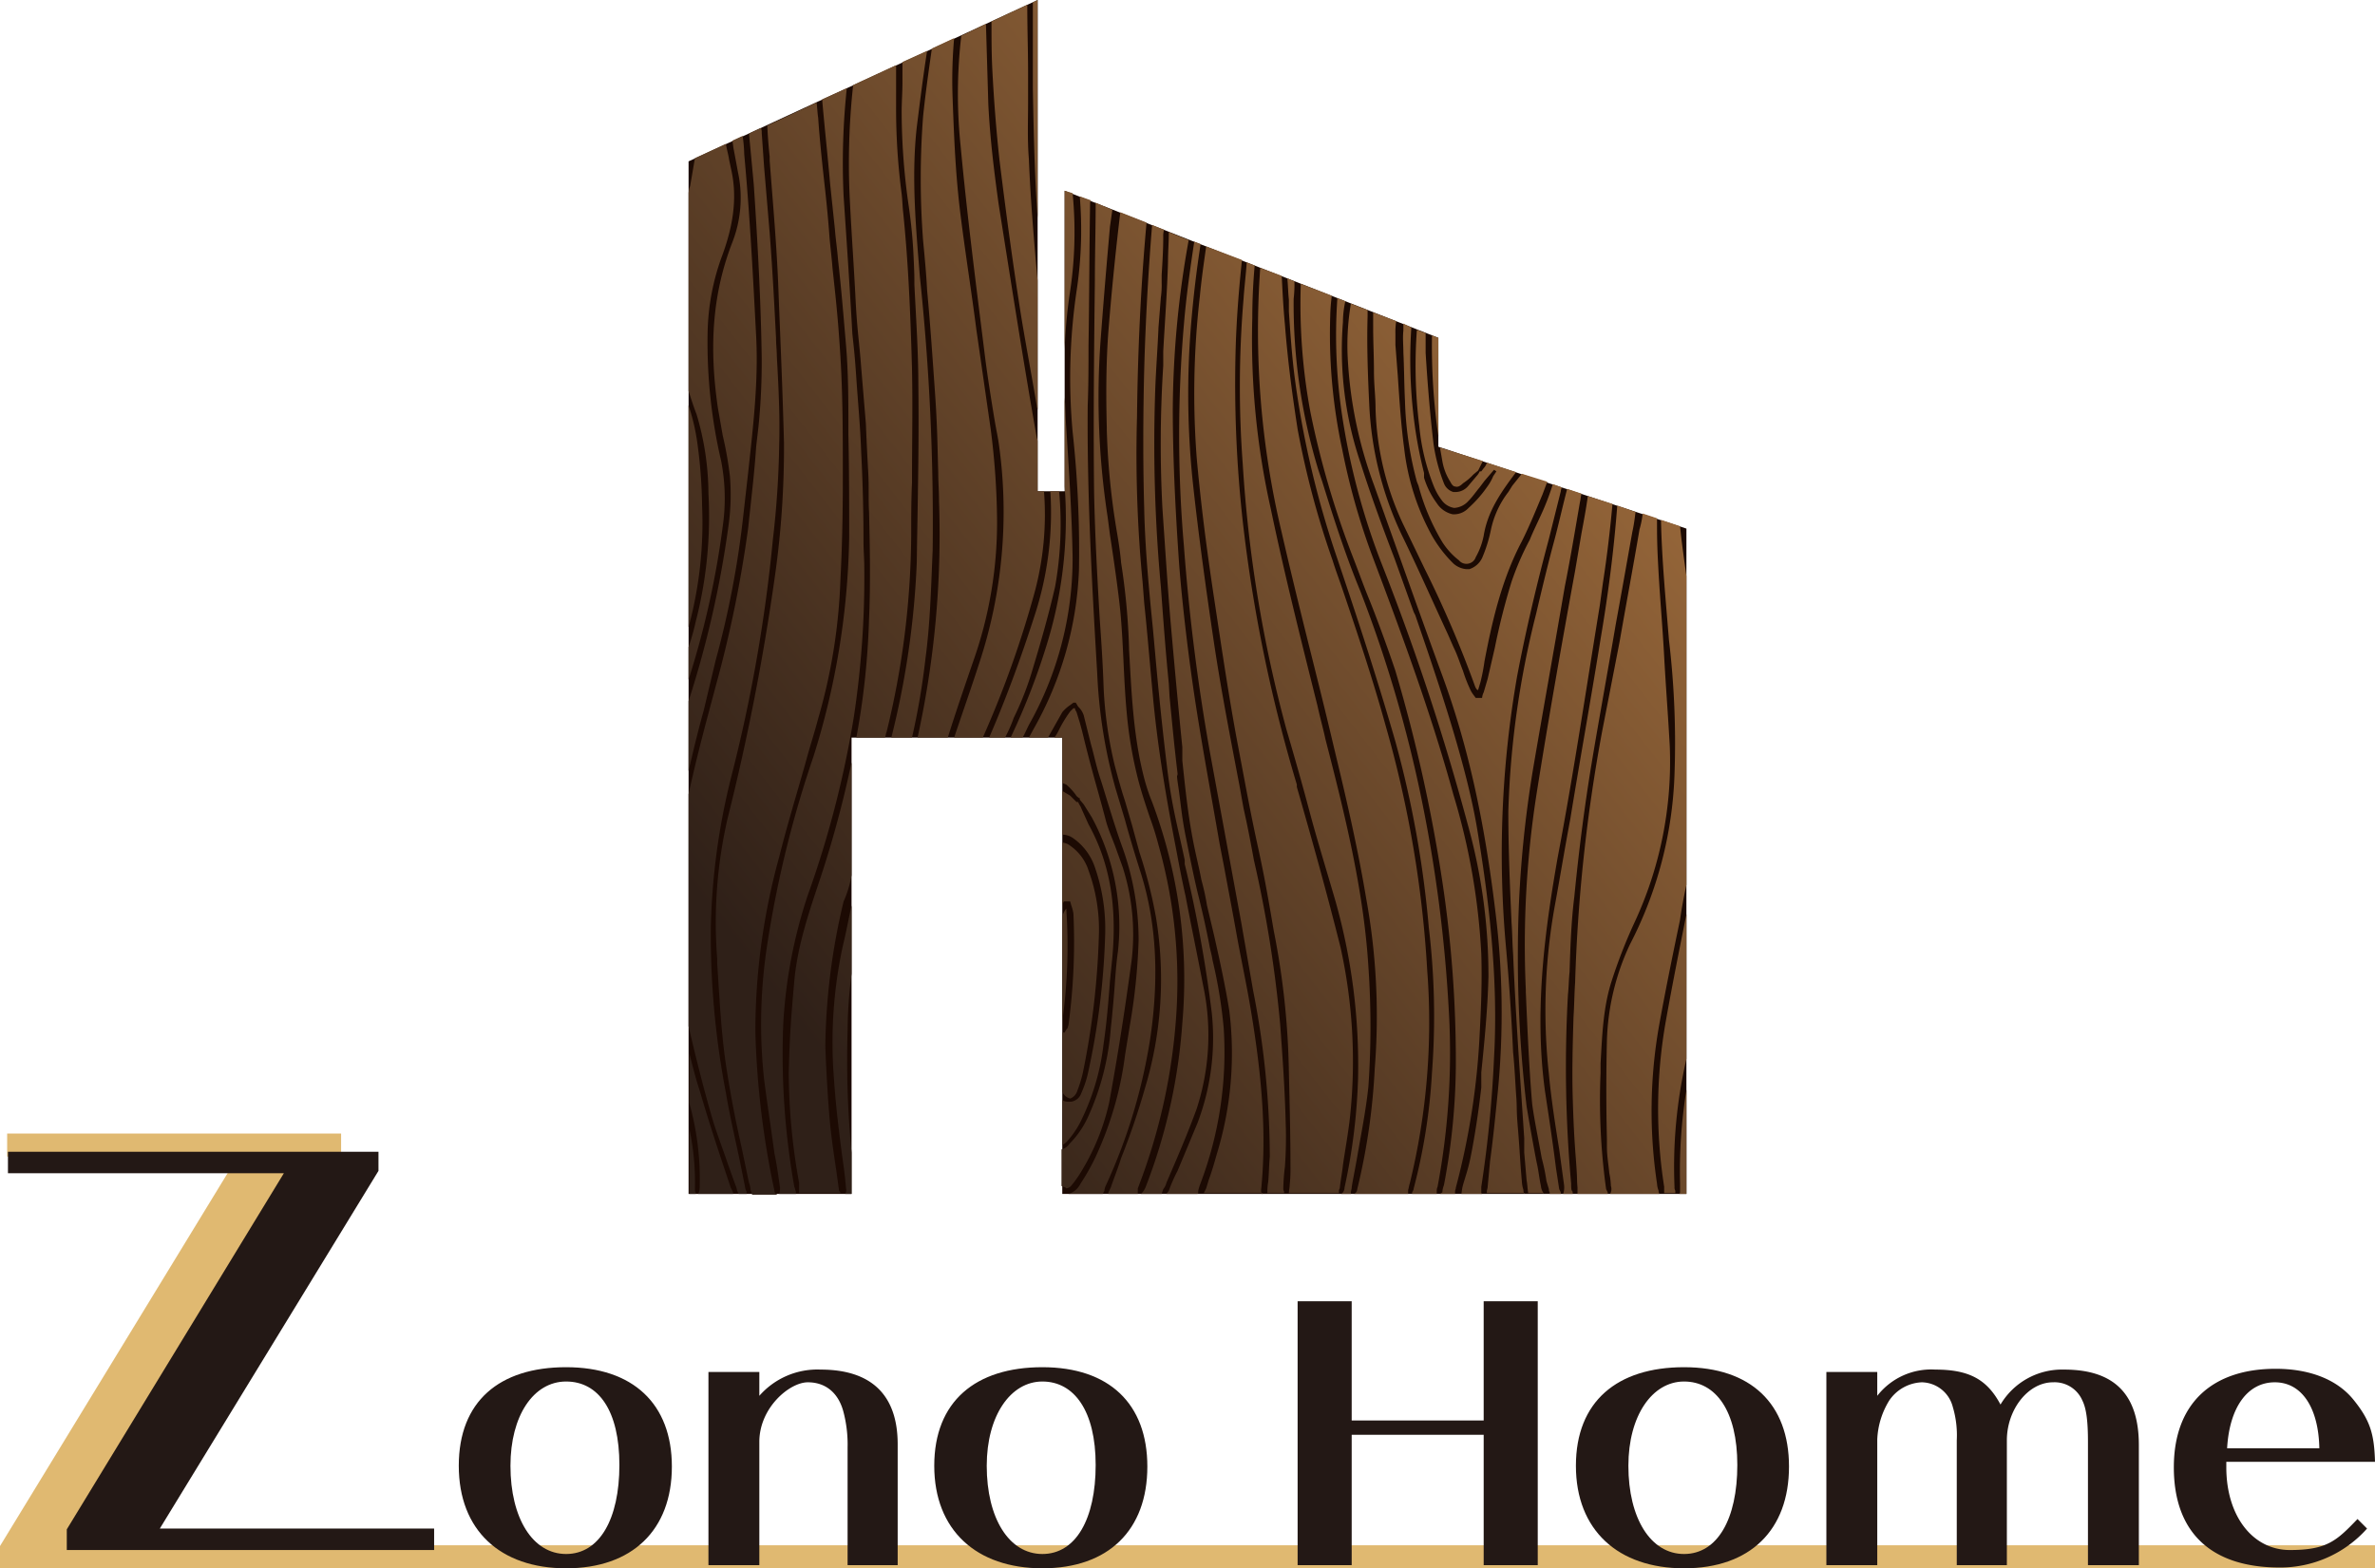 <svg xmlns="http://www.w3.org/2000/svg" xmlns:xlink="http://www.w3.org/1999/xlink" viewBox="0 0 298.7 197.3"><defs><style>.cls-1{fill:#1c0a03;}.cls-2{fill:url(#名称未設定グラデーション_40);}.cls-3{fill:#e0b971;}.cls-4{fill:#231815;}</style><linearGradient id="名称未設定グラデーション_40" x1="197.52" y1="47.76" x2="78.91" y2="140.43" gradientUnits="userSpaceOnUse"><stop offset="0.01" stop-color="#936438"/><stop offset="0.84" stop-color="#2f2018"/></linearGradient></defs><g id="レイヤー_2" data-name="レイヤー 2"><g id="logo"><polygon class="cls-1" points="180.9 56.2 180.9 42.5 133.9 24 133.9 61.8 130.5 61.8 130.5 22.6 130.5 0 86.6 20.3 86.6 150.2 107.1 150.2 107.1 92.8 133.6 92.8 133.6 150.2 173 150.2 212.1 150.2 212.1 66.5 180.9 56.2"/><path class="cls-2" d="M133.6,137.3v-7.4h.3a2.1,2.1,0,0,1,.4-.6c0-.2.1-.3.1-.5h0a77.8,77.8,0,0,0,.6-13.9,6.1,6.1,0,0,0-.3-1.1c0-.1-.1-.3-.1-.4h-.8l-.2.4h0v-7.8a1.8,1.8,0,0,1,1,.4,6,6,0,0,1,2.3,3.1,21.6,21.6,0,0,1,1.3,8.3,99.3,99.3,0,0,1-2,17.1,15.5,15.5,0,0,1-.7,2.3,1.5,1.5,0,0,1-.9,1A1.4,1.4,0,0,1,133.6,137.3Zm.5-23a3.1,3.1,0,0,0-.5,1v13.2A68.4,68.4,0,0,0,134.1,114.3Zm-18-84c.2,2.1.4,4.2.5,6.2.4,4.3.7,8.7,1,13s.3,6.6.4,9.9c0,1.2.1,2.4.1,3.7a119.1,119.1,0,0,1-2.7,29.7h3.8c1-3.2,2.1-6.4,3.2-9.6a52.4,52.4,0,0,0,3-17.6,94.3,94.3,0,0,0-.8-11.6l-1.8-12.5c-.6-4.7-1.4-9.7-2-14.5s-.8-9.3-1-14.9a59.9,59.9,0,0,1,.2-7.3l-2.8,1.3c-.4,2.8-.8,5.6-1.1,8.5A102.5,102.5,0,0,0,116.1,30.3Zm4.7-12.1c.8,8.6,1.9,17.2,3,26,.3,2.5.7,5,1.1,7.5s.5,2.7.7,4a60.7,60.7,0,0,1-2.5,27.9c-1,3.1-2.1,6.2-3.1,9.2h3.6a128.5,128.5,0,0,0,6.5-18.2,37.7,37.7,0,0,0,1.2-12.8h-.8V55.6a1.1,1.1,0,0,0-.1-.5c-1.8-10.2-3.4-20.6-4.8-29.4-.6-4.3-1.1-8.5-1.3-12.6L124,3l-3.1,1.5A62.8,62.8,0,0,0,120.8,18.2Zm13.1,25.7a66.7,66.7,0,0,1,.6-6.7,50.3,50.3,0,0,0,.4-12.9l-1-.3Zm2.2,96.8a29.5,29.5,0,0,0,2.7-9.4c.4-2.7.6-5.3.8-7.9l.3-3c.6-6.7-.4-12-3-16.7l-.9-2c-.1-.3-.3-.5-.4-.8h-.2l-.8-.8-1-.6v5.5a2.4,2.4,0,0,1,1.3.4,7.3,7.3,0,0,1,2.8,3.7,23.6,23.6,0,0,1,1.3,8.3h0a93,93,0,0,1-2.1,17.3,13.1,13.1,0,0,1-.9,2.8,1.6,1.6,0,0,1-1.3,1.1h-.2a1.5,1.5,0,0,1-.9-.2v5.7l.5-.4A11.3,11.3,0,0,0,136.1,140.7Zm-6-63.2q-2.7,8.4-5.7,15.3h2a18.9,18.9,0,0,0,1.1-2.5,38,38,0,0,0,2.4-6.2c1-3.3,2-6.8,2.8-10.3a44.7,44.7,0,0,0,.5-12h-1.1A41.7,41.7,0,0,1,130.1,77.5ZM124.8,8.7q.3,5.9.9,11.4c.9,7.3,1.8,13.9,2.8,20.1.6,3.6,1.3,7.3,1.9,10.9,0,.2.1.3.1.5V35.3c-.5-5.4-.9-10.4-1.1-15.3-.2-2.4-.1-4.8-.1-7.1V9.2c0-2.8-.1-5.6-.1-8.4V.6l-4.5,2.1C124.7,4.7,124.7,6.7,124.8,8.7Zm-11.3,1.7c0,1.2-.1,2.5-.1,3.7a83.6,83.6,0,0,0,.9,11.9c.3,2.1.5,4.1.6,6.3s.1,2.3.1,3.5c.2,4.1.5,8.4.5,12.7.1,7.7-.1,15.3-.2,22.3a108.1,108.1,0,0,1-3.2,22h2.6a90.9,90.9,0,0,0,1.7-10c.6-4.5.7-9,.9-13.6a294.4,294.4,0,0,0-1.6-34.3c-.5-6.2-1.1-12.6-.4-18.9.4-3.2.8-6.4,1.3-9.6l-3.1,1.4Zm16.4-7.5v8.2c.1,5.3.2,10.8.6,16.3V0l-.6.3Zm5,67.2c-.1-5.8-.5-11.5-.8-16.3-.1-1.3-.1-2.6-.2-3.8V61.2a53.6,53.6,0,0,1-2.1,19.4,85.5,85.5,0,0,1-4.7,12.2h1.5c.3-.5.5-1,.8-1.6A42.7,42.7,0,0,0,134.9,70.1Zm22.9-36.7-1-.4c-.1,1.5-.3,3.1-.4,4.6a131.3,131.3,0,0,0-.1,20.8,166.4,166.4,0,0,0,5.5,33.4c1,3.4,2,6.9,2.9,10.3s2.2,7.6,3.3,11.4a76,76,0,0,1,2.8,22.2,74.4,74.4,0,0,1-1.7,13.7,1,1,0,0,1-.4.8h1.2v-.2c0-.2.1-.4.1-.6s.5-2.7.7-3.9c.5-2.9,1.1-5.9,1.4-8.8a108.6,108.6,0,0,0,0-15.1c-.6-9.7-3-19.3-5.4-28.6-.3-1.4-.7-2.8-1-4.2-1.9-7.6-4.1-16.3-5.9-24.9A97.2,97.2,0,0,1,157.5,40Q157.5,36.7,157.8,33.4Zm-50.7,76.7V95.9a135.9,135.9,0,0,1-3.9,14.5c-1.4,4.2-2.9,8.5-3.3,13s-.6,7.1-.7,11.6a78.7,78.7,0,0,0,1.3,13.8v1.3h5.2V150a.5.5,0,0,1-.2-.4l-.3-2.2c-.3-2-.6-4-.8-6s-.5-6.6-.6-9.9a82,82,0,0,1,2.3-18.1C106.6,112.3,106.9,111.2,107.1,110.1ZM87.8,150.2h4.4V150l-.3-.6-1-3c-1-3-2-6.1-2.9-9.2-.5-1.5-.9-3.1-1.3-4.7v6.3A35.1,35.1,0,0,1,88,149.2a2,2,0,0,1-.2,1Zm46.3-.7a.9.9,0,0,0,.6-.3,14.3,14.3,0,0,0,1.4-2,28.5,28.5,0,0,0,3.4-8.5c1.3-7.1,2.1-12.6,2.8-17.7a27.7,27.7,0,0,0-1.1-11.9l-.9-2.5c-.4-1.1-.9-2.2-1.2-3.3-.7-2.7-1.5-5.4-2.2-8.1s-.7-2.9-1.1-4.3l-.4-1.3c-.1-.2-.2-.3-.2-.5H135l-.4.4a15.5,15.5,0,0,0-1.5,2.5,5.6,5.6,0,0,1-.5.8h1v5.7l.5.2a7.4,7.4,0,0,1,1.2,1.3c.1.2.3.3.4.4h.1v.2h0l.5.6,1,1.6a28.8,28.8,0,0,1,3.3,16.9c-.2,1.4-.3,2.8-.4,4.2s-.3,3.7-.5,5.5a32.8,32.8,0,0,1-2.9,11.2,11.6,11.6,0,0,1-2.3,3.3,1.7,1.7,0,0,1-1,.7v4.6l.5.2Zm78-34.5c-.9,4.5-1.8,9-2.6,13.5a63.3,63.3,0,0,0-.2,20.8v.8h1.4v-.3a.9.9,0,0,1-.1-.5,60.4,60.4,0,0,1,1.5-16.1Zm-30.5,34.1a2.9,2.9,0,0,0-.2.9l-.3.2H183v-.3c0-.2.1-.3.1-.5a92.1,92.1,0,0,0,3-19.4c.2-3.7.3-6.8.2-10a83.4,83.4,0,0,0-3.5-20C179.9,89.4,176,79,172.5,69.7a86.5,86.5,0,0,1-3.7-13.2,68.8,68.8,0,0,1-1.5-16.7,22.8,22.8,0,0,1,.2-2.6l-3.9-1.5a74.2,74.2,0,0,0,1.2,16.1,111.6,111.6,0,0,0,5.4,18.4c.7,1.8,1.3,3.5,2,5.2s2.3,6,3.3,9a197.1,197.1,0,0,1,5.9,26.5,151.4,151.4,0,0,1,1.7,23.1A82.9,82.9,0,0,1,181.6,149.1ZM92.8,21.6a15.4,15.4,0,0,1-.7,8.9c-2.4,6.2-3,12.8-1.8,20.9l.6,3.4a45.4,45.4,0,0,1,.9,5.1,28.2,28.2,0,0,1-.2,6.4,127.8,127.8,0,0,1-5,21.9V97c.6-2.6,1.2-5.1,1.9-7.6L90,83.1a117.5,117.5,0,0,0,3.5-18.4l.6-5.3c.6-5.6,1.3-11.3,1-17.1-.4-7.7-.8-15.3-1.5-22.9a17.9,17.9,0,0,0-.2-2.3l-1.3.6c.1.4.1.8.2,1.2Zm14.1,3.9c.2,4,.5,8.1.7,12.1s.5,5.7.7,8.5l.6,7.2c.1,2.5.2,4.4.3,6.2s0,3.3.1,4.9c.1,4.4.2,8.9,0,13.4a96.8,96.8,0,0,1-1.6,15h3.6c.1-.2.1-.5.2-.7a105.9,105.9,0,0,0,3.1-24.8c0-2.2,0-4.4.1-6.6,0-4.7.1-9.6,0-14.3-.2-7.5-.5-13.7-1.1-19.6-.1-.8-.1-1.6-.2-2.4a82.7,82.7,0,0,1-.7-11.1V8.2l-5.4,2.5A90.9,90.9,0,0,0,106.9,25.5ZM88.3,63.6a62.8,62.8,0,0,0-.6-7.9A26.6,26.6,0,0,0,86.6,51V78.9A50.3,50.3,0,0,0,88.3,63.6ZM98,150.2h2.1v-.3c-.1-.2-.1-.4-.2-.6A95.2,95.2,0,0,1,98.5,129a61.7,61.7,0,0,1,3.1-16.4,126.6,126.6,0,0,0,5.8-22.5,117.6,117.6,0,0,0,1.3-18.7c0-1.1-.1-2.2-.1-3.3q0-5.7-.3-11.4c-.1-3-.4-6.1-.6-9.1s-.3-3.7-.5-5.6c-.3-5.5-.7-11.4-1.1-17.3a89.1,89.1,0,0,1,.4-13.6l-3.1,1.4c.3,3.5.7,7.1,1,10.6l.6,5.7c.1,1.3.3,2.6.4,3.9.4,3.5.7,7.2,1,10.7s.3,7.1.3,10.6v.6c.1,4.8.1,9.1.1,13a96.6,96.6,0,0,1-4.5,27.6,137.1,137.1,0,0,0-5.8,23.6,65.2,65.2,0,0,0-.4,17c.4,3.1.9,6.3,1.3,9.3.3,1.4.5,2.9.7,4.3a2.5,2.5,0,0,1-.1.8Zm-.3,0h-.1a.5.5,0,0,1-.2-.4,109.4,109.4,0,0,1-2.4-20,82.7,82.7,0,0,1,3-22c1-4,2.2-7.9,3.3-11.8.5-1.9,1.1-3.7,1.6-5.6a71.1,71.1,0,0,0,2.8-17.5c.2-3.8.3-7.9.3-12.7v-.5c0-4.9,0-9.9-.3-14.8s-.6-7.5-1-11.2c-.1-1.4-.3-2.8-.4-4.2s-.3-3.6-.5-5.4-.7-6.2-.9-9.3c-.1-.6-.1-1.2-.2-1.9l-6.2,2.9q.1,2.1.3,3.9v.5c.4,5.3.9,10.8,1.1,16.2s.5,11.7.7,19.3a115.1,115.1,0,0,1-1.2,17.2,292.5,292.5,0,0,1-5.9,30.1,58.4,58.4,0,0,0-1.3,17.6v.6c.3,4.4.5,9,1.2,13.4s1.2,6.7,1.9,9.9l.9,4.3a2.9,2.9,0,0,1,.2.9l.2.6h3.1ZM87.6,52.1a35.2,35.2,0,0,1,1.5,10,52.8,52.8,0,0,1-1.6,16.1,29.9,29.9,0,0,1-.9,3.2v4.1a110.4,110.4,0,0,0,4.3-19.3,24.6,24.6,0,0,0-.2-8.2A65.6,65.6,0,0,1,89,41.6a29.4,29.4,0,0,1,1.7-9.1c1.6-4.2,2-7.7,1.3-11l-.3-1.4c-.1-.7-.3-1.3-.4-2l-3.9,1.8-.6,3.5a2.9,2.9,0,0,0-.2.9V49.2C86.9,50.1,87.2,51.1,87.6,52.1Zm6.3,98.1h0v-.3a1.4,1.4,0,0,1-.2-.6l-.6-3c-.6-2.9-1.3-5.8-1.8-8.8a105.1,105.1,0,0,1-1.9-20.8,84.7,84.7,0,0,1,2.6-19.1,194.7,194.7,0,0,0,5.2-29.7,117.1,117.1,0,0,0,.8-12.1c.1-3.6-.1-7.4-.3-11,0-.7-.1-1.5-.1-2.3-.2-3.8-.4-8-.8-13.2L96.1,21l-.3-4.3a1.3,1.3,0,0,0-.1-.6l-1.5.7.6,6.4c.5,7.5.9,14.8,1,21.9a80.6,80.6,0,0,1-.4,8.5l-.3,2.6c-.2,3.1-.6,6.4-1,10.2a150.6,150.6,0,0,1-4,19.6l-1.2,4.5c-.8,3-1.6,6.2-2.3,9.4v29.2h0c.9,3.9,1.9,7.9,3.1,12,.6,1.9,1.3,3.7,1.9,5.5l.9,2.5a2.5,2.5,0,0,1,.2.7l.2.4h1Zm65.5-.1h2.1v-.2a.6.6,0,0,1-.1-.4,24.5,24.5,0,0,1,.2-2.7,50.5,50.5,0,0,0,.1-5.5c-.1-4.2-.4-8.4-.7-12.5a155.2,155.2,0,0,0-3.3-20.6c-.4-2.2-.8-4.3-1.3-6.5l-.5-2.8c-1.1-5.8-2.3-11.9-3.2-17.9s-2-13.9-2.7-20.5a107,107,0,0,1-.2-19.7c.3-3.6.7-6.9,1.2-10.1l-.8-.3c-.5,3.3-1,6.8-1.3,10.4a161.9,161.9,0,0,0,0,27.9,255.1,255.1,0,0,0,3.3,26.1l3.9,21.2,1.5,8.6a108.7,108.7,0,0,1,2.1,20.9c-.1,1.1-.1,2.1-.2,3.2A6.6,6.6,0,0,0,159.4,150.1Zm42.8.1h0V150l-.2-.4a81.1,81.1,0,0,1-.7-14.6v-1.2c.2-3.4.3-7,1.4-10.4a64.7,64.7,0,0,1,2.8-7.2,47.9,47.9,0,0,0,4.5-22.4c-.2-3.7-.5-7.5-.7-11.2s-.5-7-.7-10.5-.2-4.6-.2-6.9l-1.8-.6a11.8,11.8,0,0,1-.4,2c-.8,4.7-1.7,9.5-2.5,14.1L201.5,92a205.8,205.8,0,0,0-3.4,31.6c-.1,1.4-.1,2.8-.2,4.3-.1,3.3-.2,6.8-.1,10.2s.2,5.2.4,7.8.1,2.4.2,3.5v.8Zm-5.6,0h1.2c0-.2,0-.3-.1-.4s-.1-.6-.1-.9a163.6,163.6,0,0,1-.4-23.8c.1-.9.1-1.9.2-2.8.1-3.1.2-6.3.6-9.5.6-6.1,1.3-11.4,2.1-16.3s2.1-12,3.1-17.9c.7-3.8,1.4-7.8,2.1-11.7.2-.9.3-1.7.4-2.5l-2.3-.8q-.6,8-2.1,16.8c-1.2,7.5-2.6,15.2-3.8,22.6-.7,3.7-1.3,7.4-2,11.2a73.9,73.9,0,0,0-.7,20.9c.3,3.2.8,6.4,1.3,9.5l.6,4.4a2.6,2.6,0,0,1-.1,1.2Zm5.9,0h6.2a.8.8,0,0,1-.1-.4,2.9,2.9,0,0,1-.2-.9,61.6,61.6,0,0,1,.3-20.1c.8-4.4,1.7-8.8,2.6-13.1.2-1.5.5-3,.8-4.4V72.5c-.3-2.2-.6-4.2-.8-6.3l-2.4-.8c.1,5,.6,10.1,1,15.1a109.8,109.8,0,0,1,.7,16.9,50.1,50.1,0,0,1-5.6,21.4,30.4,30.4,0,0,0-2.9,12.1c-.1,4.1-.1,8.3,0,12.4v1c0,1.1.2,2.2.3,3.3a8.8,8.8,0,0,1,.2,1.6,1.2,1.2,0,0,1-.1,1Zm-115,0V150c-.1-.1-.1-.2-.1-.4a32.6,32.6,0,0,0-.7-7.6v8.2Zm106.6,0a.4.4,0,0,0-.1-.3,1.9,1.9,0,0,1-.2-.7c-.2-.9-.3-1.9-.5-2.8s-.9-4.8-1.3-7.2a159.9,159.9,0,0,1-1.1-19.6,141.1,141.1,0,0,1,1.9-22.8c1.3-7.6,2.7-15.4,4-23,.7-3.5,1.3-7.1,1.9-10.6.1-.4.1-.7.2-1.1l-1.8-.6c-.6,2.3-1.1,4.6-1.7,6.8s-1.5,5.9-2.2,8.9a113.9,113.9,0,0,0-3.5,24.9c0,4.7.2,9.4.4,13.9.1,1.3.1,2.6.2,4,.2,4.8.5,9.7.8,14.3l.6,8.9V145l.3,3.5c.1.5.1,1,.2,1.6h1.8Zm2.2,0h0V150l-.2-.4-.4-2.6c-.4-3.2-.9-6.5-1.4-9.8-1.4-10.4.1-20.7,1.6-29.3,2-10.5,3.6-21.3,5.3-31.7l.4-2.9c.5-3.2.9-6.6,1.2-9.9l-3.1-1c-.2,1.5-.5,3.1-.8,4.7l-.8,4.7c-1.7,9.3-3.4,18.9-4.9,28.4a123.4,123.4,0,0,0-1.3,24.3v.3c.2,4.6.4,9.4.8,14.1.3,2.2.8,4.5,1.2,6.8a24.7,24.7,0,0,1,.6,2.9l.3,1a.6.6,0,0,0,.1.4v.2h1.5Zm-57.6,0,.2-.4a1.9,1.9,0,0,1,.2-.7,69.8,69.8,0,0,0,5.6-18.7c1.1-7.7.7-14.4-1.2-20.5-.7-2.2-1.4-4.5-2-6.7l-1.2-4A63.8,63.8,0,0,1,138,84.8c-.6-10.2-1.3-22.1-1.2-33.8.1-2.5.1-5,.1-7.5.1-5.9.1-12,.2-18,0-.1.1-.2.1-.3l-1.4-.5a51.1,51.1,0,0,1-.4,11.9,75.1,75.1,0,0,0-.5,17.7,138.3,138.3,0,0,1,.8,17.4,44,44,0,0,1-5.7,20l-.6,1.1h2.4l1.8-3.2a4.5,4.5,0,0,1,1-.9l.4-.3h.3l.3.5a2.6,2.6,0,0,1,.7,1.1l.9,3.6c.4,1.4.7,2.9,1.2,4.4s1.7,5.7,2.8,8.7a34.5,34.5,0,0,1,2,11.6,76.1,76.1,0,0,1-1.1,10.7l-.6,3.7a43,43,0,0,1-3.2,11.7,26.8,26.8,0,0,1-2.4,4.5,2.5,2.5,0,0,1-1.5,1.3h4.3Zm72.6-1.3v1a.4.4,0,0,1-.1.3h.9V137.1A63.8,63.8,0,0,0,211.3,148.9Zm-34.2,1.2v-.4c.1-.3.1-.5.2-.8a85.3,85.3,0,0,0,2.2-26.8,140.8,140.8,0,0,0-5.2-30.7c-1.6-5.8-3.5-11.5-5.4-17.1-.4-1.2-.9-2.5-1.3-3.8A110.1,110.1,0,0,1,163.2,54c-.6-3.9-1.2-8.1-1.6-13.2-.2-2.1-.3-4.1-.4-6.1l-2.7-1A109.5,109.5,0,0,0,161.2,67c1.1,4.8,2.3,9.7,3.5,14.5s1.9,7.6,2.8,11.4L168,95c1.4,5.8,2.8,11.9,3.8,17.9a82.6,82.6,0,0,1,1.1,21.5,80.7,80.7,0,0,1-2.2,15.2.7.7,0,0,1-.4.6h6.8Zm14.6.1a1.1,1.1,0,0,1-.1-.5,4.3,4.3,0,0,1-.2-1.1c-.2-2.2-.3-4.4-.5-6.7s-.1-2.6-.2-3.9-.2-3.7-.4-5.6c-.2-4.4-.5-8.9-.9-13.3a130.1,130.1,0,0,1,1.4-34c1.1-5.8,2.5-11.7,4-17.3l1.5-6c0-.2.1-.3.1-.5l-1.1-.4a31.2,31.2,0,0,1-1.5,3.9c-.5,1.1-1,2.1-1.4,3.1a35.4,35.4,0,0,0-2.3,5.3,84.1,84.1,0,0,0-2.1,8.3l-.9,3.9-.5,1.7a1.9,1.9,0,0,0-.2.7h-.8l-.3-.4a4.1,4.1,0,0,1-.5-.9,18,18,0,0,1-.8-2.1c-.4-1-.7-2-1.2-3l-.7-1.6c-1.9-4.1-3.8-8.4-5.8-12.5a42.7,42.7,0,0,1-4.1-16.6c-.2-4.1-.3-7.6-.2-10.9V39l-2.1-.8a31.1,31.1,0,0,0-.4,6.8,53.8,53.8,0,0,0,3.3,16c3,8.4,6,16.9,8.6,24,3.2,8.7,5.3,18.2,6.7,29.9a102.7,102.7,0,0,1,.3,22.2c-.3,3-.6,6.1-1,9l-.3,3.2c0,.2-.1.4-.1.6v.2h4.8Zm-85.1-20.5a58.1,58.1,0,0,1,.5-7.2v-8.6c-.4,1.8-.7,3.5-1.1,5.1a57.5,57.5,0,0,0-1.1,16.9c.2,3.1.6,6.3,1,9.4.2,1.4.4,2.8.5,4.2a.9.9,0,0,1-.1.7h.8V145A121.3,121.3,0,0,1,106.6,129.7Zm74.1,20.4v-.3a1.1,1.1,0,0,1,.1-.5,91.1,91.1,0,0,0,1.4-22.4,180.6,180.6,0,0,0-3.4-26.3,163.1,163.1,0,0,0-7.7-26.2c-1.9-4.6-3.4-9.3-4.8-13.8l-.5-1.5a71.7,71.7,0,0,1-3.1-21.5,16.2,16.2,0,0,0,.1-2.2l-.9-.4c.1.9.1,1.8.2,2.7v1.5c.2,2.9.4,5.9.8,8.8a117.6,117.6,0,0,0,5.3,22.3l.4,1.2c2.4,7.1,4.8,14.5,6.9,21.8a130,130,0,0,1,4.2,23.4,93.6,93.6,0,0,1,.4,18.2,73.1,73.1,0,0,1-2.3,14.6c0,.2-.1.3-.2.5v.2h3.1Zm-30,0v-.3a6.4,6.4,0,0,1,.2-.7,46.7,46.7,0,0,0,3-19.8,60.3,60.3,0,0,0-1.4-8.5c-.1-.7-.3-1.3-.4-1.9-.4-2.1-.9-4.3-1.4-6.3s-1.1-5-1.6-7.5-.6-4.1-.9-6.1-.1-1.1-.1-1.7c-.4-3.3-.7-6.5-1-9.6L147,86c-.4-4-.7-8.1-1-12.2a195.3,195.3,0,0,1-.7-25c.1-2.6.3-5.1.4-7.6l.3-3.8a10.9,10.9,0,0,0,.1-1.8v-1c.1-1.6.2-3.2.2-4.8a2.8,2.8,0,0,1,.1-.9l-1.5-.6c-.4,4.9-.7,9.9-.9,15.2s-.3,13.4-.1,20.3c.1,5.1.6,10.3,1.1,15.3l.3,3.3c.4,4.5.9,9.4,1.5,14.3s1.3,7.2,2.2,11.5v.5a166.3,166.3,0,0,1,3.4,18.7,30.1,30.1,0,0,1-1.8,13.9l-2.5,6a18.9,18.9,0,0,0-1.1,2.5l-.3.4h3.9Zm11.4,0h6.3v-.2a.6.6,0,0,1,.1-.4c.1-1,.3-2,.4-2.9s.7-4.2.9-6.2a66.5,66.5,0,0,0-1.2-21.2c-1.7-6.8-3.6-13.6-5.5-20.2v-.3a189.4,189.4,0,0,1-6.8-33.1,157.9,157.9,0,0,1-.9-21.5c.1-3.8.4-7.6.8-11.4L151.7,31c-.3,2.1-.6,4.2-.8,6.3a106.8,106.8,0,0,0-.4,20.2c.5,5.6,1.2,11.2,2.2,17.8s1.9,12.7,3,18.5,1.6,8.6,2.5,12.7,1.4,7.1,2,10.6a98.7,98.7,0,0,1,1.9,17.7c.1,4.2.2,8.1.2,11.9a19.3,19.3,0,0,1-.1,2.4C162.2,149.4,162.1,149.8,162.1,150.1Zm-3.3.1h-.1c0-.1-.1-.2-.1-.4.7-6.9.2-14.3-1.5-24-.5-2.8-1.1-5.6-1.6-8.4s-1-5.4-1.5-8.1l-.6-3.1c-1-5.8-2.1-11.7-3-17.5s-1.7-12.6-2.1-17.7c-.5-7.2-.8-13.6-.8-19.6a122.3,122.3,0,0,1,2-21.2l-2.5-1c0,1.3-.1,2.5-.1,3.7-.1,3.7-.4,7.6-.6,11.3V46a154,154,0,0,0-.1,18c.4,5.8.7,10.6,1.1,15.1s.9,10,1.4,14.9v1.7c.3,2.8.6,5.8,1.1,8.7s.9,4.2,1.3,6.3a30.1,30.1,0,0,1,.7,3.2l.9,3.8c.7,3.1,1.4,6.3,1.9,9.4a43.3,43.3,0,0,1-1.6,18.2c-.3,1.1-.6,2.1-1,3.2l-.3,1-.3.6h7.4Zm-15.7-.1v-.6a73.7,73.7,0,0,0,4.8-21.3,63.1,63.1,0,0,0-2.2-21.9,35.8,35.8,0,0,0-1.1-3.5c-.5-1.5-1-3-1.4-4.5a53,53,0,0,1-1.5-8.7c-.2-2.2-.3-4.3-.4-6.4s-.2-4.2-.4-6.3-.8-6.4-1.3-9.6l-.3-2.3a99.2,99.2,0,0,1-.9-21.9c.4-5.4.8-10.1,1.2-14.6l.3-2.1-2.1-.9c0,3.3-.1,6.6-.1,9.8-.1,8.7-.2,17.7-.1,26.5.1,5.3.4,10.7.7,15.9.2,2.8.4,5.8.5,8.8a51.4,51.4,0,0,0,1.4,9.8c.4,1.5.8,3,1.3,4.5l.9,3.1.9,3.3a59.3,59.3,0,0,1,2.1,8.3,47.6,47.6,0,0,1-1.4,21.4,91.2,91.2,0,0,1-3,8.8c-.4,1.3-.9,2.5-1.3,3.7l-.3.6v.2h3.7Zm43.2,0v-.8a150.5,150.5,0,0,0,1.6-16.2c.6-10.5-.8-20.8-2.1-28.7s-4.8-18.3-7.8-27l-.2-.4-2.4-6.7c-1.5-3.9-3-8-4.3-12.1a44.2,44.2,0,0,1-2.2-17.7,12.2,12.2,0,0,1,.3-2.6l-1-.4a67.5,67.5,0,0,0,.6,14.8,87.3,87.3,0,0,0,5,18.7,304.6,304.6,0,0,1,10.9,33.1,70.6,70.6,0,0,1,2.5,18.8c-.1,4-.5,8.1-.9,12v1.9c-.3,2.7-.7,5.3-1.1,7.5s-.6,2.8-1,4.1-.3,1.2-.4,1.8h2.6Zm-40.2.1.2-.6a2,2,0,0,0,.4-.8l1.2-2.8c.9-2.1,1.8-4.3,2.6-6.5a29.9,29.9,0,0,0,.8-15.6c-.7-3.7-1.5-7.5-2.2-11.2-.5-2.2-.9-4.4-1.3-6.5C146.4,99,145.5,93,145,87.6s-.7-8-1.1-11.8l-.2-2.6a167.9,167.9,0,0,1-.7-20.8c.1-8.6.5-16.7,1.2-24.4l-3.3-1.3q-.9,7.5-1.5,15c-.3,4-.3,8.1-.2,12.1v.3a92.3,92.3,0,0,0,1.3,13c.2,1.2.4,2.5.5,3.7a85.3,85.3,0,0,1,1,10.7v.2c.3,5.2.5,10.6,1.8,15.8a24.6,24.6,0,0,0,.9,2.9l.2.5a63.5,63.5,0,0,1,3.8,27.8,70.6,70.6,0,0,1-4.6,20.6,2.4,2.4,0,0,1-.6.9h2.6ZM176.5,44.3c.1,2,.1,4.1.2,6.1a43.3,43.3,0,0,0,1.5,10.2l.2.5a27.5,27.5,0,0,0,3,7.1,9.1,9.1,0,0,0,2.1,2.3,1.2,1.2,0,0,0,1.2.4,1.2,1.2,0,0,0,.9-.8,9,9,0,0,0,1-2.7c.5-3.1,2.2-5.5,4-7.9a.1.1,0,0,1,.1-.1L187,58.2a1.6,1.6,0,0,1-.4.7l-.3.4h-.2a2.1,2.1,0,0,1-.4.6l-1.1,1.3a2.1,2.1,0,0,1-1.5.7h-.3a1.8,1.8,0,0,1-1.2-1.1,22.4,22.4,0,0,1-1.3-4.9c-.5-4.2-.8-8.3-1-11.5V41.9l-1.1-.4a61.8,61.8,0,0,0,.3,12.1,27.2,27.2,0,0,0,1.8,7.5,7.7,7.7,0,0,0,1,1.8,2.4,2.4,0,0,0,1.6,1,2.6,2.6,0,0,0,1.8-.9c.5-.5.9-1.1,1.4-1.7l.6-.8,1.2-1.4.3.2-.4.6a6.4,6.4,0,0,1-.8,1.4,15.1,15.1,0,0,1-2.3,2.6,2.5,2.5,0,0,1-1.7.8h-.3a3.2,3.2,0,0,1-2-1.4,10.6,10.6,0,0,1-1.6-3.2v-.6a54.5,54.5,0,0,1-1.4-7.9,61.1,61.1,0,0,1-.2-10.4l-1-.5v.9C176.4,42.5,176.5,43.4,176.5,44.3Zm5.9,16.3q.3.6.6.6c.3.1.6,0,1-.4a6.9,6.9,0,0,0,1.3-1.1l.6-.5.6-1.2-5.4-1.7.3,1.7A7,7,0,0,0,182.4,60.6Zm29.7,6.3v-.4h0ZM173,51.4a36.5,36.5,0,0,0,3.4,14.4l2.8,5.8a138.3,138.3,0,0,1,6.3,14.7,1.3,1.3,0,0,0,.3.5h.1l.3-1a23.8,23.8,0,0,0,.5-2.6c.9-4.7,2.1-10.2,4.7-15.1,1-2,1.8-4,2.6-5.9l.6-1.6-3.2-1-1.2,1.5-.5.8a11.7,11.7,0,0,0-2.2,4.8,18.2,18.2,0,0,1-1.1,3.5,2.7,2.7,0,0,1-1.6,1.4h-.4a2.8,2.8,0,0,1-1.6-.7,16.2,16.2,0,0,1-2.7-3.5,29.7,29.7,0,0,1-3.5-11c-.4-3-.6-6.1-.8-9.1l-.3-3.9h0V42a8.6,8.6,0,0,1,.1-1.6l-2.9-1.1v1.9c0,1.8.1,3.7.1,5.5S173,49.8,173,51.4Zm7.9-8.9-.8-.3a79.5,79.5,0,0,0,.8,12.7Z"/><path class="cls-3" d="M0,197.3v-2.8l29.9-49H.9v-2.9h42v2.6L12.8,194.4H298.7v2.9Z"/><path class="cls-4" d="M8.4,195v-2.6l27.3-44.8H1v-2.7H47.6v2.4l-27.5,45H54.6V195Z"/><path class="cls-4" d="M84.5,184.5c0,8-5,12.8-13.3,12.8s-13.5-4.8-13.5-12.9S62.8,172,71.2,172,84.5,176.6,84.5,184.5Zm-20.3-.1c0,6.6,2.8,11.1,7,11.1s6.7-4.4,6.7-11.2-2.6-10.5-6.7-10.5S64.2,178.1,64.2,184.4Z"/><path class="cls-4" d="M106.6,196.9V182.1a16.1,16.1,0,0,0-.5-4.4c-.6-2.4-2.2-3.8-4.5-3.8s-6.1,3.2-6.1,7.5v15.5H89.1V172.6h6.4v3a9.7,9.7,0,0,1,7.7-3.3c6.4,0,9.7,3.2,9.7,9.4v15.2Z"/><path class="cls-4" d="M144.3,184.5c0,8-4.9,12.8-13.2,12.8s-13.6-4.8-13.6-12.9,5.2-12.4,13.6-12.4S144.3,176.6,144.3,184.5Zm-20.2-.1c0,6.6,2.8,11.1,7,11.1s6.7-4.4,6.7-11.2-2.7-10.5-6.7-10.5S124.1,178.1,124.1,184.4Z"/><path class="cls-4" d="M186.6,196.9V180.5H170v16.4h-6.8V163.7H170v15h16.6v-15h6.8v33.2Z"/><path class="cls-4" d="M225,184.5c0,8-4.9,12.8-13.2,12.8s-13.6-4.8-13.6-12.9,5.2-12.4,13.6-12.4S225,176.6,225,184.5Zm-20.2-.1c0,6.6,2.8,11.1,7,11.1s6.7-4.4,6.7-11.2-2.7-10.5-6.7-10.5S204.8,178.1,204.8,184.4Z"/><path class="cls-4" d="M236.1,175.6a8.6,8.6,0,0,1,7.3-3.3c4.2,0,6.5,1.2,8.2,4.4a9,9,0,0,1,8-4.4c6.3,0,9.4,3.1,9.4,9.5v15.1h-6.4V181.4c0-2.6-.2-4.2-.7-5.2a3.8,3.8,0,0,0-3.7-2.3c-3.1,0-5.8,3.4-5.8,7.3v15.7h-6.3V181.2a12.4,12.4,0,0,0-.5-4.2,4.1,4.1,0,0,0-3.9-3.1,5.2,5.2,0,0,0-4.1,2.3,10.1,10.1,0,0,0-1.5,4.9v15.8h-6.4V172.6h6.4Z"/><path class="cls-4" d="M280,184.6c0,6.1,3.3,10.4,8,10.4s5.9-1.2,8.5-3.9l1.2,1.2a14.6,14.6,0,0,1-11,4.9c-8.6,0-13.3-4.4-13.3-12.6s5-12.4,12.8-12.4c4.2,0,7.7,1.3,9.8,3.9s2.6,4.3,2.7,7.8H280Zm11.7-2.4c-.1-5.1-2.2-8.3-5.6-8.3s-5.7,3.1-6,8.3Z"/></g></g></svg>
